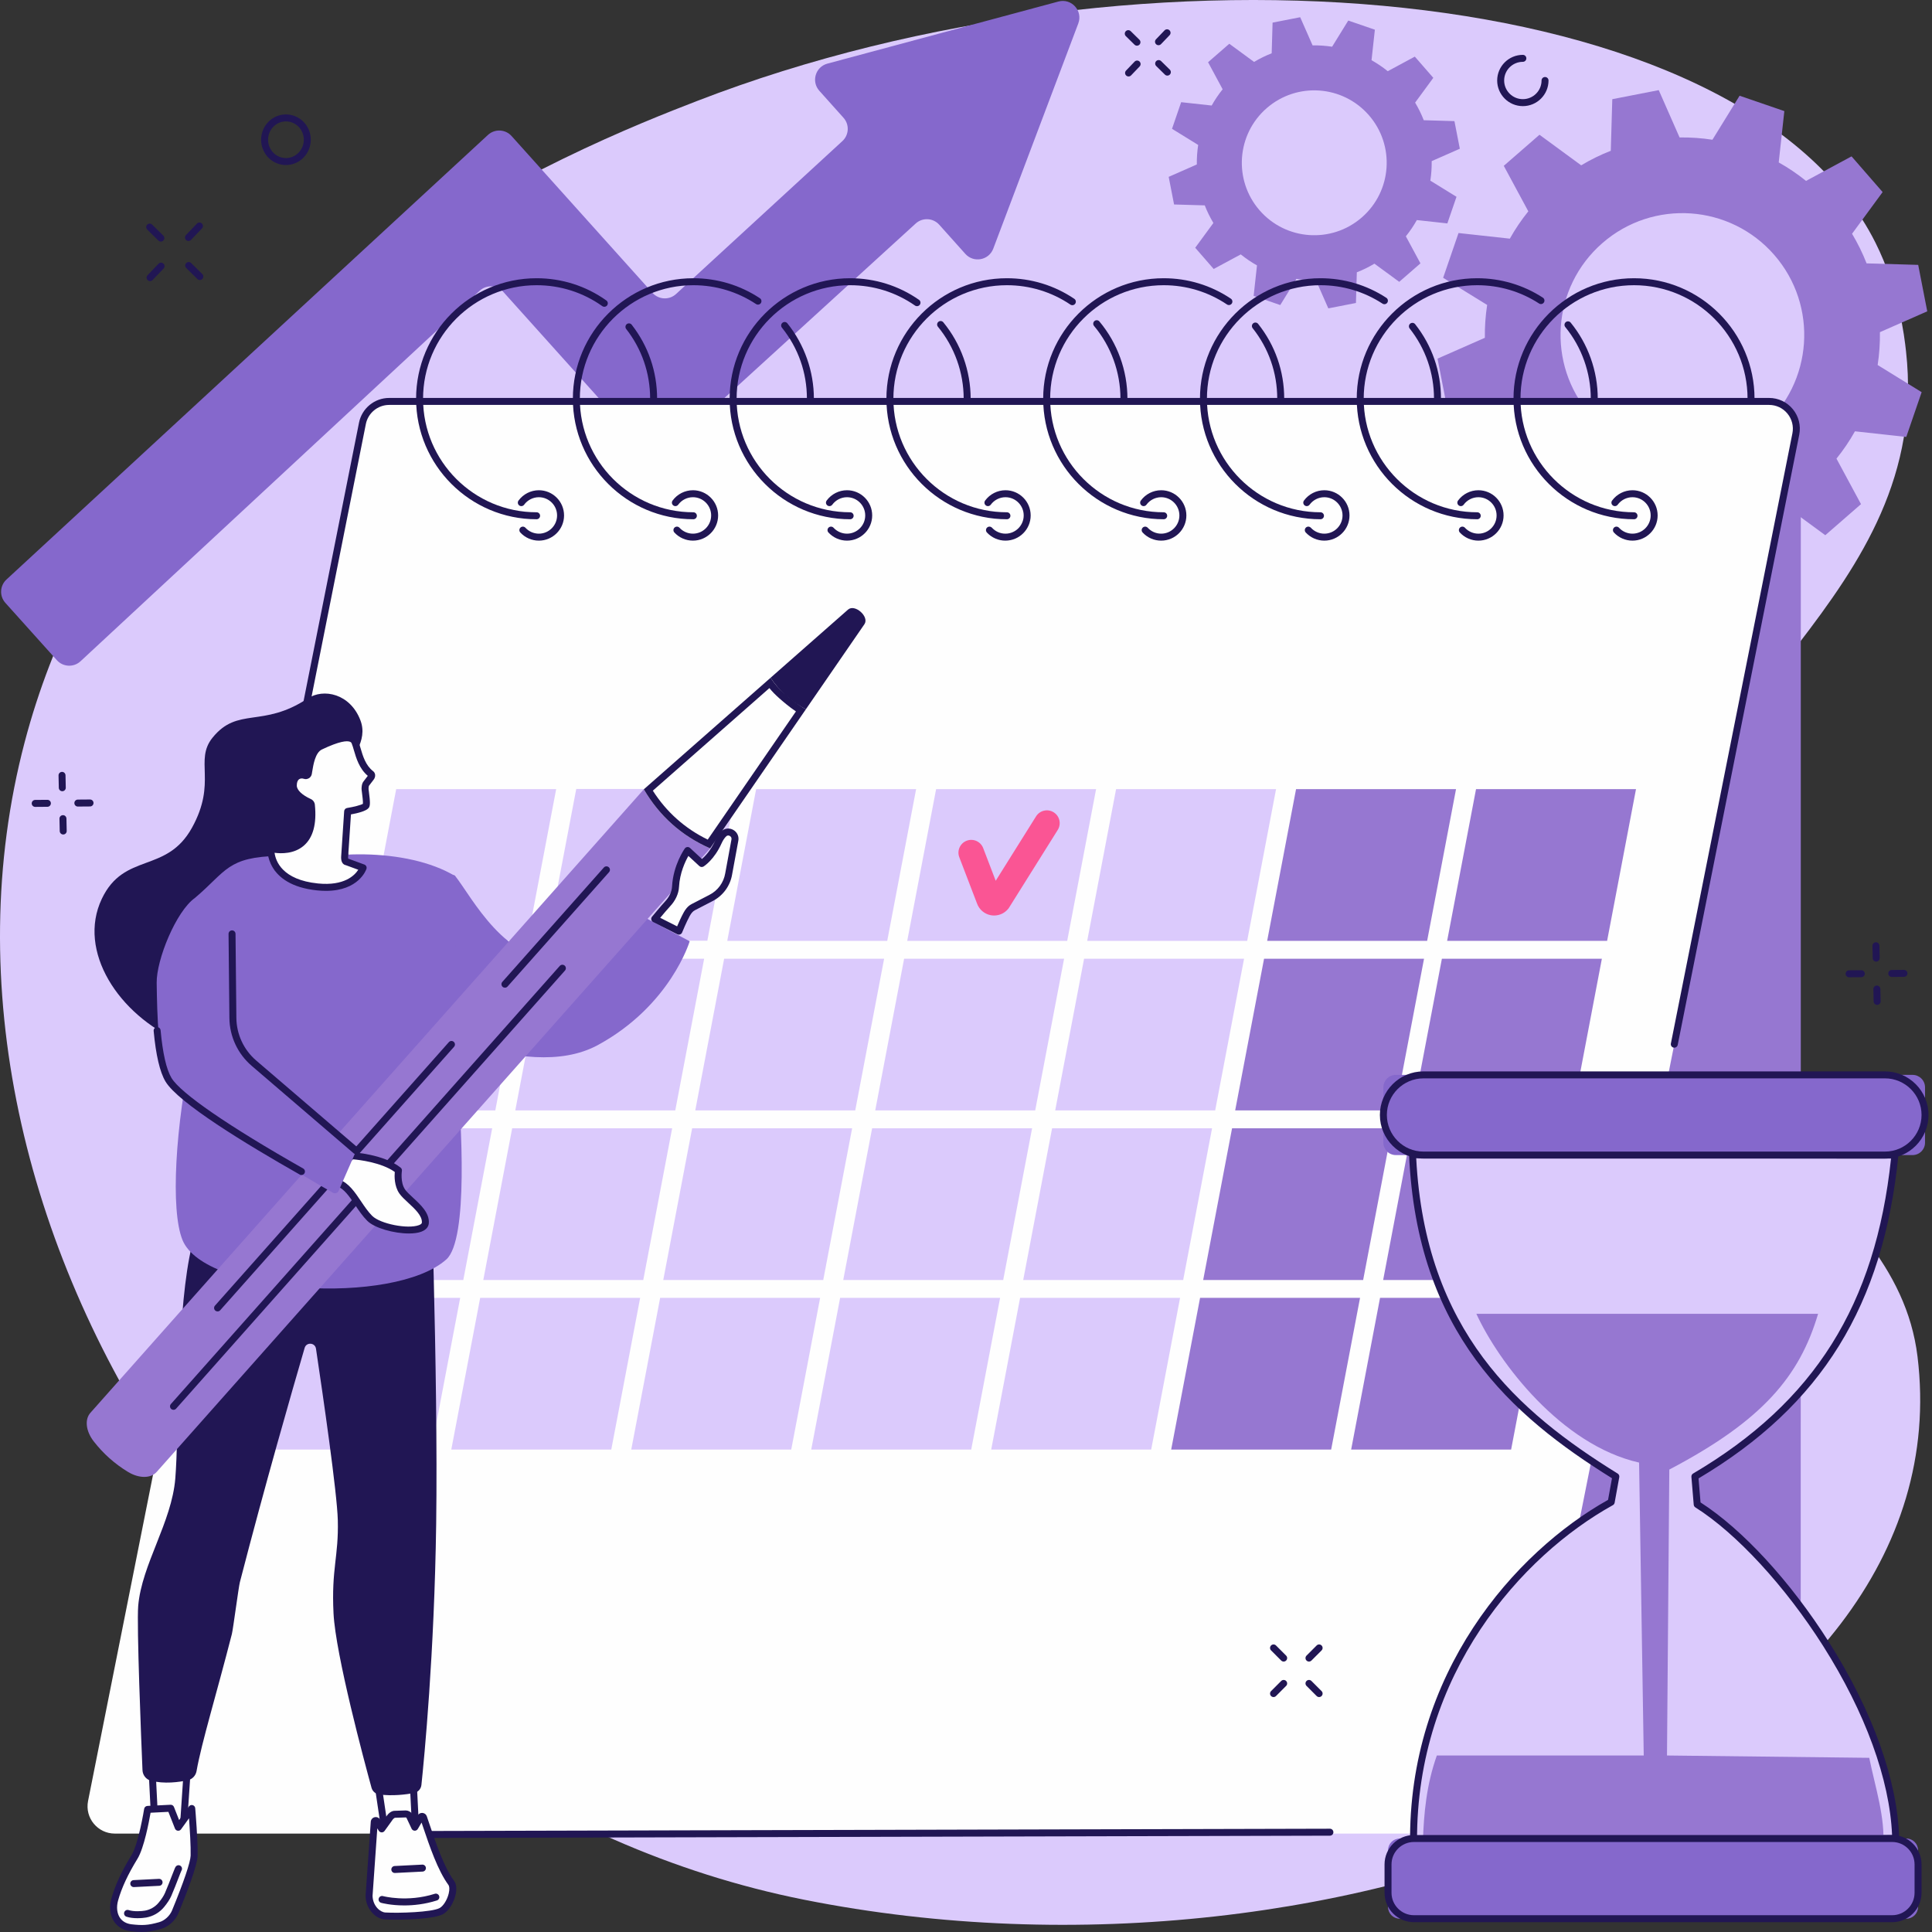 <?xml version="1.0" encoding="UTF-8" standalone="no"?> <!-- Generator: Gravit.io --> <svg xmlns="http://www.w3.org/2000/svg" xmlns:xlink="http://www.w3.org/1999/xlink" style="isolation:isolate" viewBox="0 0 1875 1875" width="1875pt" height="1875pt"><rect x="0" y="0" width="1875" height="1875" fill="#333333" stroke="none"/><path d=" M 676.253 98.097 C 572.956 138.093 132.234 308.739 23.948 720.229 C -99.53 1189.439 269.763 1741.855 780.247 1843.643 C 1309.769 1949.222 1907.913 1701.044 1860.939 1316.502 C 1839.506 1141.065 1601.14 1087.989 1612.168 881.358 C 1622.931 679.711 1876.331 580.872 1849.788 340.918 C 1848.122 325.848 1842.767 280.701 1820.148 235.549 C 1691.746 -20.821 1110.211 -69.927 676.253 98.097 Z " id="Path" fill="rgb(219,202,252)"></path><path d=" M 1222.454 204.149 C 1196.964 174.863 1200.04 130.457 1229.323 104.966 C 1258.615 79.475 1303.024 82.551 1328.514 111.838 C 1354.005 141.124 1350.928 185.53 1321.636 211.021 C 1292.353 236.513 1247.945 233.436 1222.454 204.149 Z M 1357.939 273.521 L 1378.534 255.592 L 1364.378 229.336 C 1368.405 224.33 1371.972 219.063 1375.039 213.573 L 1404.648 216.816 L 1413.53 190.99 L 1388.142 175.323 C 1389.102 169.051 1389.542 162.71 1389.45 156.365 L 1416.759 144.351 L 1411.526 117.547 L 1381.754 116.675 C 1379.474 110.816 1376.674 105.107 1373.373 99.594 L 1391.014 75.54 L 1373.076 54.942 L 1346.819 69.093 C 1341.821 65.067 1336.548 61.501 1331.059 58.437 L 1334.309 28.823 L 1308.482 19.949 L 1292.813 45.339 C 1286.538 44.378 1280.201 43.938 1273.854 44.024 L 1261.835 16.717 L 1235.036 21.945 L 1234.167 51.723 C 1228.301 54.001 1222.597 56.807 1217.078 60.104 L 1193.029 42.466 L 1172.434 60.396 L 1186.58 86.652 C 1182.553 91.657 1178.986 96.925 1175.93 102.415 L 1146.31 99.171 L 1137.439 124.997 L 1162.827 140.664 C 1161.866 146.936 1161.427 153.278 1161.509 159.623 L 1134.209 171.637 L 1139.432 198.441 L 1169.215 199.313 C 1171.494 205.171 1174.295 210.88 1177.596 216.393 L 1159.955 240.447 L 1177.882 261.045 L 1204.139 246.894 C 1209.147 250.921 1214.411 254.486 1219.899 257.551 L 1216.659 287.164 L 1242.487 296.038 L 1258.155 270.649 C 1264.42 271.61 1270.767 272.049 1277.114 271.962 L 1289.124 299.27 L 1315.933 294.042 L 1316.801 264.264 C 1322.658 261.987 1328.371 259.18 1333.88 255.883 L 1357.939 273.521 Z " id="Compound Path" fill="rgb(150,119,209)"></path><path d=" M 1543.567 402.733 C 1500.681 353.472 1505.863 278.779 1555.127 235.902 C 1604.38 193.024 1679.073 198.2 1721.958 247.461 C 1764.834 296.722 1759.652 371.415 1710.399 414.293 C 1661.135 457.17 1586.443 451.995 1543.567 402.733 Z M 1771.447 519.42 L 1806.095 489.26 L 1782.291 445.097 C 1789.067 436.678 1795.067 427.818 1800.218 418.584 L 1850.034 424.04 L 1864.956 380.597 L 1822.254 354.246 C 1823.869 343.697 1824.605 333.032 1824.461 322.358 L 1870.393 302.149 L 1861.603 257.063 L 1811.512 255.598 C 1807.679 245.742 1802.957 236.139 1797.407 226.866 L 1827.078 186.408 L 1796.927 151.759 L 1752.753 175.562 C 1744.342 168.791 1735.48 162.793 1726.241 157.638 L 1731.699 107.826 L 1688.261 92.899 L 1661.912 135.606 C 1651.354 133.989 1640.694 133.249 1630.024 133.396 L 1609.807 87.464 L 1564.724 96.258 L 1563.262 146.345 C 1553.399 150.177 1543.802 154.896 1534.532 160.442 L 1494.068 130.775 L 1459.42 160.933 L 1483.224 205.096 C 1476.448 213.516 1470.448 222.377 1465.297 231.611 L 1415.492 226.154 L 1400.56 269.596 L 1443.272 295.948 C 1441.647 306.497 1440.911 317.164 1441.054 327.835 L 1395.122 348.046 L 1403.922 393.131 L 1454.003 394.596 C 1457.836 404.452 1462.558 414.055 1468.108 423.327 L 1438.437 463.787 L 1468.599 498.436 L 1512.762 474.631 C 1521.174 481.404 1530.035 487.402 1539.274 492.557 L 1533.817 542.367 L 1577.254 557.294 L 1603.603 514.587 C 1614.161 516.205 1624.821 516.943 1635.492 516.797 L 1655.708 562.731 L 1700.792 553.937 L 1702.253 503.848 C 1712.116 500.018 1721.713 495.298 1730.994 489.751 L 1771.447 519.42 Z " id="Compound Path" fill="rgb(150,119,209)"></path><path d=" M 1027.199 1.478 L 802.978 61.753 C 791.378 64.873 787.136 79.136 795.149 88.092 L 818.616 114.307 C 824.554 120.936 824.002 131.121 817.379 137.069 L 655.985 285.448 C 649.357 291.402 639.157 290.855 633.204 284.227 L 496.492 132.03 C 490.538 125.401 480.336 124.855 473.708 130.811 L 6.425 562.292 C -0.201 568.247 -0.747 578.445 5.205 585.072 L 55.179 640.707 C 61.134 647.335 71.333 647.882 77.961 641.928 L 465.652 282.026 C 472.28 276.073 482.481 276.619 488.434 283.248 L 625.096 435.389 C 631.049 442.017 641.249 442.565 647.878 436.611 L 888.74 216.859 C 895.373 210.9 905.583 211.456 911.532 218.101 L 936.848 246.377 C 944.923 255.396 959.681 252.64 963.964 241.314 L 1046.475 22.756 C 1051.125 10.457 1039.893 -1.934 1027.199 1.478 Z " id="Path" fill="rgb(133,104,204)"></path><path d=" M 1484.011 1701.944 L 1713.21 1701.944 C 1732.2 1701.944 1747.592 1686.551 1747.592 1667.561 L 1747.592 428.257 C 1747.592 407.097 1730.431 389.941 1709.275 389.941 L 1128.506 389.941 L 1484.011 1701.944 Z " id="Path" fill="rgb(150,119,209)"></path><path d=" M 1746.774 420.368 C 1743.136 402.991 1727.733 389.941 1709.275 389.941 L 1128.506 389.941 L 1746.774 420.368 Z " id="Path" fill="rgb(150,119,209)"></path><path d=" M 1747.592 1380.392 L 1747.592 428.257 C 1747.592 425.553 1747.306 422.914 1746.774 420.368 L 1747.592 1380.392 Z " id="Path" fill="rgb(150,119,209)"></path><path d=" M 1484.011 1701.944 L 1713.21 1701.944 C 1724.34 1701.944 1734.244 1696.66 1740.519 1688.442 L 1484.011 1701.944 Z " id="Path" fill="rgb(254,254,254)"></path><path d=" M 1713.21 1705.337 L 1484.011 1705.337 C 1482.141 1705.337 1480.618 1703.814 1480.618 1701.944 C 1480.618 1700.084 1482.141 1698.561 1484.011 1698.561 L 1713.21 1698.561 C 1722.94 1698.561 1731.913 1694.125 1737.831 1686.388 C 1738.976 1684.906 1741.092 1684.62 1742.584 1685.764 C 1744.066 1686.899 1744.342 1689.025 1743.207 1690.507 C 1735.991 1699.93 1725.055 1705.337 1713.21 1705.337 Z " id="Path" fill="rgb(33,22,84)"></path><path d=" M 1476.581 1758.157 C 1474.128 1770.555 1463.253 1779.488 1450.61 1779.488 L 111.422 1779.488 C 94.742 1779.488 82.22 1764.249 85.456 1747.886 L 351.726 410.918 C 354.179 398.52 365.053 389.586 377.692 389.586 L 1716.879 389.586 C 1733.559 389.586 1746.079 404.828 1742.85 421.19 L 1476.581 1758.157 Z " id="Path" fill="rgb(254,254,254)"></path><path d=" M 210.377 1124.057 C 210.157 1124.057 209.936 1124.027 209.713 1123.986 C 207.879 1123.618 206.689 1121.84 207.054 1120.01 L 348.407 410.257 C 351.165 396.32 363.481 386.201 377.691 386.201 L 1716.879 386.201 C 1725.853 386.201 1734.254 390.175 1739.947 397.104 C 1745.64 404.031 1747.909 413.051 1746.171 421.847 L 1628.225 1014.063 C 1627.857 1015.892 1626.058 1017.078 1624.239 1016.72 C 1622.409 1016.352 1621.224 1014.574 1621.581 1012.734 L 1739.528 420.53 C 1740.877 413.732 1739.119 406.758 1734.714 401.401 C 1730.319 396.043 1723.819 392.97 1716.879 392.97 L 377.691 392.97 C 366.702 392.97 357.178 400.794 355.046 411.574 L 213.693 1121.329 C 213.372 1122.933 211.958 1124.057 210.377 1124.057 Z " id="Path" fill="rgb(33,22,84)"></path><path d=" M 390.487 1783.791 C 388.622 1783.791 387.108 1782.288 387.102 1780.418 C 387.098 1778.548 388.61 1777.025 390.477 1777.025 L 1290.667 1774.766 C 1290.667 1774.766 1290.667 1774.766 1290.667 1774.766 C 1292.537 1774.766 1294.05 1776.279 1294.05 1778.149 C 1294.06 1780.009 1292.548 1781.532 1290.677 1781.532 L 390.496 1783.791 C 390.493 1783.791 390.489 1783.791 390.487 1783.791 Z " id="Path" fill="rgb(33,22,84)"></path><path d=" M 294.372 1242.239 L 322.407 1095 L 477.662 1095 L 449.627 1242.239 L 294.372 1242.239 L 294.372 1242.239 Z " id="Path" fill="rgb(219,202,252)"></path><path d=" M 469.034 1242.239 L 497.069 1095 L 652.322 1095 L 624.289 1242.239 L 469.034 1242.239 L 469.034 1242.239 Z " id="Path" fill="rgb(219,202,252)"></path><path d=" M 643.696 1242.239 L 671.729 1095 L 826.986 1095 L 798.951 1242.239 L 643.696 1242.239 L 643.696 1242.239 Z " id="Path" fill="rgb(219,202,252)"></path><path d=" M 818.36 1242.239 L 846.395 1095 L 1001.647 1095 L 973.612 1242.239 L 818.36 1242.239 L 818.36 1242.239 Z " id="Path" fill="rgb(219,202,252)"></path><path d=" M 993.021 1242.239 L 1021.056 1095 L 1176.308 1095 L 1148.273 1242.239 L 993.021 1242.239 L 993.021 1242.239 Z " id="Path" fill="rgb(219,202,252)"></path><path d=" M 1167.682 1242.239 L 1195.717 1095 L 1350.969 1095 L 1322.934 1242.239 L 1167.682 1242.239 L 1167.682 1242.239 Z " id="Path" fill="rgb(150,119,209)"></path><path d=" M 1342.343 1242.239 L 1370.378 1095 L 1525.63 1095 L 1497.595 1242.239 L 1342.343 1242.239 L 1342.343 1242.239 Z " id="Path" fill="rgb(150,119,209)"></path><path d=" M 263.322 1406.802 L 291.356 1259.573 L 446.61 1259.573 L 418.577 1406.802 L 263.322 1406.802 L 263.322 1406.802 Z " id="Path" fill="rgb(219,202,252)"></path><path d=" M 437.983 1406.802 L 466.017 1259.573 L 621.272 1259.573 L 593.238 1406.802 L 437.983 1406.802 L 437.983 1406.802 Z " id="Path" fill="rgb(219,202,252)"></path><path d=" M 612.645 1406.802 L 640.679 1259.573 L 795.936 1259.573 L 767.901 1406.802 L 612.645 1406.802 L 612.645 1406.802 Z " id="Path" fill="rgb(219,202,252)"></path><path d=" M 787.31 1406.802 L 815.345 1259.573 L 970.597 1259.573 L 942.562 1406.802 L 787.31 1406.802 L 787.31 1406.802 Z " id="Path" fill="rgb(219,202,252)"></path><path d=" M 961.971 1406.802 L 990.006 1259.573 L 1145.258 1259.573 L 1117.222 1406.802 L 961.971 1406.802 L 961.971 1406.802 Z " id="Path" fill="rgb(219,202,252)"></path><path d=" M 1136.632 1406.802 L 1164.667 1259.573 L 1319.919 1259.573 L 1291.883 1406.802 L 1136.632 1406.802 L 1136.632 1406.802 Z " id="Path" fill="rgb(150,119,209)"></path><path d=" M 1311.292 1406.802 L 1339.328 1259.573 L 1494.579 1259.573 L 1466.544 1406.802 L 1311.292 1406.802 L 1311.292 1406.802 Z " id="Path" fill="rgb(150,119,209)"></path><path d=" M 356.474 913.093 L 384.508 765.864 L 539.763 765.864 L 511.729 913.093 L 356.474 913.093 L 356.474 913.093 Z " id="Path" fill="rgb(219,202,252)"></path><path d=" M 531.213 912.94 L 559.247 765.711 L 714.498 765.711 L 686.473 912.94 L 531.213 912.94 L 531.213 912.94 Z " id="Path" fill="rgb(219,202,252)"></path><path d=" M 705.8 913.093 L 733.835 765.864 L 889.087 765.864 L 861.052 913.093 L 705.8 913.093 L 705.8 913.093 Z " id="Path" fill="rgb(219,202,252)"></path><path d=" M 880.461 913.093 L 908.496 765.864 L 1063.748 765.864 L 1035.713 913.093 L 880.461 913.093 L 880.461 913.093 Z " id="Path" fill="rgb(219,202,252)"></path><path d=" M 1055.122 913.093 L 1083.157 765.864 L 1238.409 765.864 L 1210.374 913.093 L 1055.122 913.093 L 1055.122 913.093 Z " id="Path" fill="rgb(219,202,252)"></path><path d=" M 1229.783 913.093 L 1257.818 765.864 L 1413.07 765.864 L 1385.034 913.093 L 1229.783 913.093 L 1229.783 913.093 Z " id="Path" fill="rgb(150,119,209)"></path><path d=" M 1404.443 913.093 L 1432.479 765.864 L 1587.731 765.864 L 1559.695 913.093 L 1404.443 913.093 L 1404.443 913.093 Z " id="Path" fill="rgb(150,119,209)"></path><path d=" M 325.424 1077.666 L 353.458 930.427 L 508.713 930.427 L 480.679 1077.666 L 325.424 1077.666 L 325.424 1077.666 Z " id="Path" fill="rgb(219,202,252)"></path><path d=" M 500.086 1077.666 L 528.119 930.427 L 683.376 930.427 L 655.341 1077.666 L 500.086 1077.666 L 500.086 1077.666 Z " id="Path" fill="rgb(219,202,252)"></path><path d=" M 674.747 1077.666 L 702.785 930.427 L 858.037 930.427 L 830.002 1077.666 L 674.747 1077.666 L 674.747 1077.666 Z " id="Path" fill="rgb(219,202,252)"></path><path d=" M 849.411 1077.666 L 877.446 930.427 L 1032.698 930.427 L 1004.662 1077.666 L 849.411 1077.666 L 849.411 1077.666 Z " id="Path" fill="rgb(219,202,252)"></path><path d=" M 1024.071 1077.666 L 1052.107 930.427 L 1207.358 930.427 L 1179.323 1077.666 L 1024.071 1077.666 L 1024.071 1077.666 Z " id="Path" fill="rgb(219,202,252)"></path><path d=" M 1371.329 1077.666 L 1399.354 930.427 L 1554.616 930.427 L 1526.58 1077.666 L 1371.329 1077.666 L 1371.329 1077.666 Z " id="Path" fill="rgb(150,119,209)"></path><path d=" M 1198.732 1077.666 L 1226.768 930.427 L 1382.019 930.427 L 1353.984 1077.666 L 1198.732 1077.666 L 1198.732 1077.666 Z " id="Path" fill="rgb(150,119,209)"></path><path d=" M 634.34 390.364 C 632.471 390.364 630.955 388.85 630.955 386.98 C 630.955 362.197 622.922 338.792 607.723 319.295 C 606.574 317.821 606.836 315.693 608.31 314.544 C 609.785 313.397 611.912 313.658 613.061 315.133 C 629.195 335.831 637.724 360.675 637.724 386.98 C 637.724 388.85 636.209 390.364 634.34 390.364 Z " id="Path" fill="rgb(33,22,84)"></path><path d=" M 520.77 503.933 C 456.282 503.933 403.816 451.469 403.816 386.98 C 403.816 322.492 456.282 270.026 520.77 270.026 C 545.204 270.026 568.61 277.484 588.458 291.593 C 589.982 292.675 590.338 294.789 589.255 296.312 C 588.175 297.836 586.061 298.194 584.536 297.11 C 565.84 283.82 543.79 276.794 520.77 276.794 C 460.014 276.794 410.584 326.224 410.584 386.98 C 410.584 447.736 460.014 497.165 520.77 497.165 C 522.64 497.165 524.154 498.68 524.154 500.549 C 524.154 502.42 522.64 503.933 520.77 503.933 Z " id="Path" fill="rgb(33,22,84)"></path><path d=" M 786.492 390.364 C 784.622 390.364 783.109 388.85 783.109 386.98 C 783.109 361.594 774.718 337.741 758.845 317.998 C 757.67 316.54 757.905 314.412 759.367 313.24 C 760.828 312.069 762.954 312.301 764.119 313.757 C 780.728 334.416 789.875 360.42 789.875 386.98 C 789.875 388.85 788.363 390.364 786.492 390.364 Z " id="Path" fill="rgb(33,22,84)"></path><path d=" M 672.919 503.933 C 608.431 503.933 555.966 451.469 555.966 386.98 C 555.966 322.492 608.431 270.026 672.919 270.026 C 695.998 270.026 718.32 276.738 737.474 289.438 C 739.027 290.471 739.457 292.572 738.424 294.13 C 737.382 295.685 735.287 296.112 733.733 295.079 C 715.683 283.118 694.66 276.794 672.919 276.794 C 612.162 276.794 562.734 326.224 562.734 386.98 C 562.734 447.736 612.162 497.165 672.919 497.165 C 674.789 497.165 676.303 498.68 676.303 500.549 C 676.303 502.42 674.789 503.933 672.919 503.933 Z " id="Path" fill="rgb(33,22,84)"></path><path d=" M 938.637 390.364 C 936.767 390.364 935.254 388.85 935.254 386.98 C 935.254 361.531 926.372 336.707 910.244 317.081 C 909.058 315.637 909.273 313.505 910.714 312.317 C 912.155 311.132 914.291 311.339 915.477 312.784 C 932.596 333.618 942.02 359.968 942.02 386.98 C 942.02 388.85 940.507 390.364 938.637 390.364 Z " id="Path" fill="rgb(33,22,84)"></path><path d=" M 825.065 503.933 C 760.583 503.933 708.11 451.469 708.11 386.98 C 708.11 322.492 760.583 270.026 825.065 270.026 C 849.114 270.026 872.223 277.27 891.877 290.972 C 893.41 292.042 893.789 294.15 892.715 295.684 C 891.653 297.216 889.537 297.594 888.004 296.524 C 869.484 283.617 847.724 276.794 825.065 276.794 C 764.313 276.794 714.886 326.224 714.886 386.98 C 714.886 447.736 764.313 497.165 825.065 497.165 C 826.935 497.165 828.448 498.68 828.448 500.549 C 828.448 502.42 826.935 503.933 825.065 503.933 Z " id="Path" fill="rgb(33,22,84)"></path><path d=" M 1090.782 390.364 C 1088.921 390.364 1087.399 388.85 1087.399 386.98 C 1087.399 361.175 1078.302 336.081 1061.765 316.323 C 1060.569 314.89 1060.764 312.755 1062.194 311.556 C 1063.636 310.357 1065.761 310.548 1066.957 311.98 C 1084.506 332.954 1094.175 359.589 1094.175 386.98 C 1094.175 388.85 1092.652 390.364 1090.782 390.364 Z " id="Path" fill="rgb(33,22,84)"></path><path d=" M 977.22 503.933 C 912.728 503.933 860.265 451.469 860.265 386.98 C 860.265 322.492 912.728 270.026 977.22 270.026 C 1000.656 270.026 1023.264 276.932 1042.601 289.999 C 1044.155 291.045 1044.564 293.149 1043.511 294.698 C 1042.469 296.245 1040.363 296.653 1038.81 295.608 C 1020.596 283.3 999.297 276.794 977.22 276.794 C 916.458 276.794 867.031 326.224 867.031 386.98 C 867.031 447.736 916.458 497.165 977.22 497.165 C 979.08 497.165 980.603 498.68 980.603 500.549 C 980.603 502.42 979.08 503.933 977.22 503.933 Z " id="Path" fill="rgb(33,22,84)"></path><path d=" M 1242.937 390.364 C 1241.066 390.364 1239.554 388.85 1239.554 386.98 C 1239.554 361.834 1231.305 338.159 1215.699 318.513 C 1214.544 317.05 1214.779 314.922 1216.25 313.759 C 1217.712 312.6 1219.838 312.841 1221.003 314.305 C 1237.561 335.159 1246.32 360.29 1246.32 386.98 C 1246.32 388.85 1244.807 390.364 1242.937 390.364 Z " id="Path" fill="rgb(33,22,84)"></path><path d=" M 1129.365 503.933 C 1064.872 503.933 1012.41 451.469 1012.41 386.98 C 1012.41 322.492 1064.872 270.026 1129.365 270.026 C 1152.709 270.026 1175.245 276.883 1194.542 289.854 C 1196.085 290.896 1196.504 292.999 1195.462 294.551 C 1194.419 296.102 1192.314 296.514 1190.76 295.471 C 1172.588 283.252 1151.359 276.794 1129.365 276.794 C 1068.613 276.794 1019.176 326.224 1019.176 386.98 C 1019.176 447.736 1068.613 497.165 1129.365 497.165 C 1131.235 497.165 1132.748 498.68 1132.748 500.549 C 1132.748 502.42 1131.235 503.933 1129.365 503.933 Z " id="Path" fill="rgb(33,22,84)"></path><path d=" M 1395.081 390.364 C 1393.221 390.364 1391.698 388.85 1391.698 386.98 C 1391.698 361.972 1383.532 338.396 1368.078 318.804 C 1366.923 317.338 1367.179 315.209 1368.64 314.052 C 1370.112 312.893 1372.238 313.146 1373.393 314.614 C 1389.797 335.413 1398.464 360.436 1398.464 386.98 C 1398.464 388.85 1396.952 390.364 1395.081 390.364 Z " id="Path" fill="rgb(33,22,84)"></path><path d=" M 1281.52 503.933 C 1217.027 503.933 1164.565 451.469 1164.565 386.98 C 1164.565 322.492 1217.027 270.026 1281.52 270.026 C 1304.322 270.026 1326.419 276.593 1345.419 289.016 C 1346.983 290.038 1347.422 292.136 1346.4 293.7 C 1345.378 295.265 1343.273 295.701 1341.719 294.681 C 1323.823 282.979 1303.003 276.794 1281.52 276.794 C 1220.758 276.794 1171.331 326.224 1171.331 386.98 C 1171.331 447.736 1220.758 497.165 1281.52 497.165 C 1283.38 497.165 1284.903 498.68 1284.903 500.549 C 1284.903 502.42 1283.38 503.933 1281.52 503.933 Z " id="Path" fill="rgb(33,22,84)"></path><path d=" M 1547.236 390.364 C 1545.366 390.364 1543.853 388.85 1543.853 386.98 C 1543.853 361.673 1535.053 336.958 1519.099 317.389 C 1517.913 315.941 1518.128 313.809 1519.579 312.627 C 1521.02 311.443 1523.156 311.663 1524.342 313.11 C 1541.288 333.885 1550.619 360.118 1550.619 386.98 C 1550.619 388.85 1549.096 390.364 1547.236 390.364 Z " id="Path" fill="rgb(33,22,84)"></path><path d=" M 1433.664 503.933 C 1369.172 503.933 1316.709 451.469 1316.709 386.98 C 1316.709 322.492 1369.172 270.026 1433.664 270.026 C 1456.364 270.026 1478.39 276.541 1497.339 288.867 C 1498.913 289.886 1499.353 291.981 1498.341 293.549 C 1497.308 295.118 1495.213 295.558 1493.649 294.541 C 1475.804 282.932 1455.056 276.794 1433.664 276.794 C 1372.903 276.794 1323.475 326.224 1323.475 386.98 C 1323.475 447.736 1372.903 497.165 1433.664 497.165 C 1435.535 497.165 1437.047 498.68 1437.047 500.549 C 1437.047 502.42 1435.535 503.933 1433.664 503.933 Z " id="Path" fill="rgb(33,22,84)"></path><path d=" M 1585.809 503.933 C 1521.327 503.933 1468.854 451.469 1468.854 386.98 C 1468.854 322.492 1521.327 270.026 1585.809 270.026 C 1650.301 270.026 1702.764 322.492 1702.764 386.98 C 1702.764 388.85 1701.251 390.364 1699.381 390.364 C 1697.511 390.364 1695.998 388.85 1695.998 386.98 C 1695.998 326.224 1646.571 276.794 1585.809 276.794 C 1525.057 276.794 1475.63 326.224 1475.63 386.98 C 1475.63 447.736 1525.057 497.165 1585.809 497.165 C 1587.679 497.165 1589.192 498.68 1589.192 500.549 C 1589.192 502.42 1587.679 503.933 1585.809 503.933 Z " id="Path" fill="rgb(33,22,84)"></path><path d=" M 522.961 524.686 C 516.13 524.686 509.562 521.799 504.941 516.765 C 503.677 515.389 503.769 513.247 505.145 511.983 C 506.521 510.717 508.663 510.812 509.927 512.187 C 513.27 515.829 518.021 517.918 522.961 517.918 C 532.713 517.918 540.646 509.984 540.646 500.231 C 540.646 490.479 532.713 482.544 522.961 482.544 C 517.339 482.544 511.997 485.259 508.672 489.805 C 507.567 491.314 505.448 491.641 503.942 490.539 C 502.434 489.435 502.105 487.319 503.208 485.809 C 507.802 479.527 515.187 475.776 522.961 475.776 C 536.445 475.776 547.415 486.746 547.415 500.231 C 547.415 513.716 536.445 524.686 522.961 524.686 Z " id="Path" fill="rgb(33,22,84)"></path><path d=" M 672.482 524.686 C 665.651 524.686 659.084 521.799 654.463 516.765 C 653.199 515.389 653.29 513.247 654.667 511.983 C 656.044 510.717 658.184 510.812 659.449 512.187 C 662.793 515.829 667.542 517.918 672.482 517.918 C 682.231 517.918 690.173 509.984 690.173 500.231 C 690.173 490.479 682.231 482.544 672.482 482.544 C 666.86 482.544 661.518 485.259 658.194 489.805 C 657.087 491.314 654.971 491.641 653.464 490.539 C 651.956 489.435 651.627 487.319 652.73 485.809 C 657.324 479.527 664.709 475.776 672.482 475.776 C 685.962 475.776 696.939 486.746 696.939 500.231 C 696.939 513.716 685.962 524.686 672.482 524.686 Z " id="Path" fill="rgb(33,22,84)"></path><path d=" M 821.999 524.686 C 815.171 524.686 808.61 521.799 803.98 516.765 C 802.723 515.389 802.815 513.247 804.184 511.983 C 805.564 510.717 807.71 510.812 808.967 512.187 C 812.31 515.829 817.062 517.918 821.999 517.918 C 831.759 517.918 839.691 509.984 839.691 500.231 C 839.691 490.479 831.759 482.544 821.999 482.544 C 816.377 482.544 811.042 485.259 807.72 489.805 C 806.606 491.314 804.491 491.641 802.988 490.539 C 801.476 489.435 801.149 487.319 802.252 485.809 C 806.841 479.527 814.231 475.776 821.999 475.776 C 835.49 475.776 846.457 486.746 846.457 500.231 C 846.457 513.716 835.49 524.686 821.999 524.686 Z " id="Path" fill="rgb(33,22,84)"></path><path d=" M 975.809 524.686 C 968.982 524.686 962.42 521.799 957.79 516.765 C 956.533 515.389 956.625 513.247 957.995 511.983 C 959.375 510.719 961.521 510.81 962.778 512.187 C 966.12 515.829 970.873 517.918 975.809 517.918 C 985.56 517.918 993.501 509.984 993.501 500.231 C 993.501 490.479 985.56 482.544 975.809 482.544 C 970.188 482.544 964.853 485.259 961.521 489.805 C 960.417 491.314 958.301 491.641 956.799 490.539 C 955.286 489.435 954.959 487.319 956.063 485.809 C 960.652 479.527 968.042 475.776 975.809 475.776 C 989.301 475.776 1000.267 486.746 1000.267 500.231 C 1000.267 513.716 989.301 524.686 975.809 524.686 Z " id="Path" fill="rgb(33,22,84)"></path><path d=" M 1126.912 524.686 C 1120.084 524.686 1113.512 521.799 1108.893 516.765 C 1107.625 515.39 1107.717 513.248 1109.097 511.984 C 1110.467 510.72 1112.613 510.808 1113.88 512.187 C 1117.222 515.829 1121.975 517.918 1126.912 517.918 C 1136.662 517.918 1144.604 509.984 1144.604 500.231 C 1144.604 490.479 1136.662 482.544 1126.912 482.544 C 1121.29 482.544 1115.945 485.259 1112.623 489.804 C 1111.519 491.315 1109.404 491.641 1107.901 490.539 C 1106.389 489.436 1106.062 487.32 1107.165 485.81 C 1111.754 479.527 1119.134 475.776 1126.912 475.776 C 1140.393 475.776 1151.37 486.746 1151.37 500.231 C 1151.37 513.716 1140.393 524.686 1126.912 524.686 Z " id="Path" fill="rgb(33,22,84)"></path><path d=" M 1285.23 524.686 C 1278.402 524.686 1271.841 521.799 1267.211 516.765 C 1265.954 515.389 1266.046 513.247 1267.415 511.983 C 1268.795 510.719 1270.941 510.81 1272.198 512.187 C 1275.541 515.829 1280.293 517.918 1285.23 517.918 C 1294.99 517.918 1302.922 509.984 1302.922 500.231 C 1302.922 490.479 1294.99 482.544 1285.23 482.544 C 1279.608 482.544 1274.273 485.259 1270.941 489.805 C 1269.837 491.314 1267.722 491.641 1266.219 490.539 C 1264.707 489.435 1264.38 487.319 1265.483 485.809 C 1270.072 479.527 1277.462 475.776 1285.23 475.776 C 1298.721 475.776 1309.688 486.746 1309.688 500.231 C 1309.688 513.716 1298.721 524.686 1285.23 524.686 Z " id="Path" fill="rgb(33,22,84)"></path><path d=" M 1434.758 524.686 C 1427.931 524.686 1421.359 521.799 1416.739 516.765 C 1415.472 515.389 1415.564 513.247 1416.943 511.983 C 1418.313 510.719 1420.459 510.81 1421.716 512.187 C 1425.069 515.829 1429.811 517.918 1434.758 517.918 C 1444.508 517.918 1452.44 509.984 1452.44 500.231 C 1452.44 490.479 1444.508 482.544 1434.758 482.544 C 1429.137 482.544 1423.791 485.259 1420.469 489.805 C 1419.366 491.314 1417.25 491.641 1415.737 490.539 C 1414.235 489.435 1413.898 487.319 1415.001 485.809 C 1419.601 479.527 1426.98 475.776 1434.758 475.776 C 1448.239 475.776 1459.216 486.746 1459.216 500.231 C 1459.216 513.716 1448.239 524.686 1434.758 524.686 Z " id="Path" fill="rgb(33,22,84)"></path><path d=" M 1584.276 524.686 C 1577.449 524.686 1570.877 521.799 1566.257 516.765 C 1564.99 515.389 1565.082 513.247 1566.461 511.983 C 1567.841 510.719 1569.977 510.81 1571.245 512.187 C 1574.587 515.829 1579.339 517.918 1584.276 517.918 C 1594.026 517.918 1601.968 509.984 1601.968 500.231 C 1601.968 490.479 1594.026 482.544 1584.276 482.544 C 1578.655 482.544 1573.319 485.259 1569.987 489.805 C 1568.884 491.314 1566.768 491.641 1565.255 490.539 C 1563.753 489.435 1563.426 487.319 1564.53 485.809 C 1569.119 479.527 1576.508 475.776 1584.276 475.776 C 1597.767 475.776 1608.734 486.746 1608.734 500.231 C 1608.734 513.716 1597.767 524.686 1584.276 524.686 Z " id="Path" fill="rgb(33,22,84)"></path><path d=" M 964.792 888.502 C 963.708 888.502 962.625 888.41 961.531 888.206 C 955.348 887.04 950.258 882.666 948.163 876.748 L 931.002 831.961 C 928.549 825.563 931.748 818.378 938.146 815.925 C 944.544 813.472 951.719 816.671 954.172 823.069 L 966.335 854.794 L 1005.5 792.264 C 1009.139 786.459 1016.794 784.701 1022.6 788.339 C 1028.415 791.978 1030.173 799.633 1026.535 805.439 L 978.906 881.46 L 978.395 882.083 C 975.022 886.192 970.004 888.502 964.792 888.502 Z " id="Path" fill="rgb(250,85,148)"></path><path d=" M 1370.879 1120.572 C 1378.657 1295.345 1473.412 1374.31 1568.168 1432.967 L 1563.661 1457.782 C 1467.157 1511.247 1369.632 1631.503 1371.891 1790.189 L 1839.762 1784.261 C 1836.645 1663.095 1726.854 1510.286 1647.133 1460.041 L 1644.874 1432.967 C 1771.222 1358.519 1825.371 1256.998 1838.995 1121.001 L 1370.879 1120.572 Z " id="Path" fill="rgb(219,202,252)"></path><path d=" M 1374.425 1123.955 C 1383.113 1291.901 1473.474 1370.365 1569.957 1430.095 C 1571.132 1430.82 1571.745 1432.21 1571.5 1433.58 L 1566.993 1458.396 C 1566.809 1459.387 1566.185 1460.256 1565.296 1460.746 C 1476.796 1509.775 1374.364 1624.42 1375.243 1786.755 L 1836.256 1780.919 C 1833.977 1727.005 1810.285 1661.991 1769.321 1597.366 C 1732.639 1539.517 1685.133 1487.984 1645.334 1462.903 C 1644.435 1462.341 1643.852 1461.38 1643.76 1460.327 L 1641.501 1433.253 C 1641.399 1431.955 1642.043 1430.708 1643.157 1430.054 C 1760.817 1360.727 1820.169 1266.349 1835.244 1124.374 L 1374.425 1123.955 Z M 1371.891 1793.572 C 1370.041 1793.572 1368.528 1792.09 1368.508 1790.23 C 1366.147 1623.96 1470.183 1506.32 1560.615 1455.605 L 1564.427 1434.633 C 1466.432 1373.656 1375.172 1293.097 1367.496 1120.715 C 1367.455 1119.795 1367.792 1118.896 1368.436 1118.232 C 1369.07 1117.557 1369.959 1117.189 1370.879 1117.189 L 1370.879 1117.189 L 1838.995 1117.608 C 1839.956 1117.618 1840.866 1118.017 1841.51 1118.732 C 1842.143 1119.438 1842.46 1120.388 1842.368 1121.339 C 1827.763 1266.993 1767.931 1363.763 1648.431 1434.796 L 1650.363 1458.089 C 1691.235 1484.336 1737.729 1534.887 1775.034 1593.748 C 1817.522 1660.765 1841.704 1728.395 1843.145 1784.169 C 1843.165 1785.079 1842.828 1785.958 1842.194 1786.602 C 1841.571 1787.256 1840.702 1787.634 1839.803 1787.644 L 1371.932 1793.572 C 1371.921 1793.572 1371.901 1793.572 1371.891 1793.572 Z " id="Compound Path" fill="rgb(33,22,84)"></path><path d=" M 1856.125 1121.001 L 1354.679 1121.001 C 1347.985 1121.001 1342.557 1115.574 1342.557 1108.88 L 1342.557 1055.283 C 1342.557 1048.588 1347.985 1043.161 1354.679 1043.161 L 1856.125 1043.161 C 1862.809 1043.161 1868.237 1048.588 1868.237 1055.283 L 1868.237 1108.88 C 1868.237 1115.574 1862.809 1121.001 1856.125 1121.001 Z " id="Path" fill="rgb(133,104,204)"></path><path d=" M 1381.478 1046.544 C 1361.885 1046.544 1345.951 1062.488 1345.951 1082.081 C 1345.951 1101.674 1361.885 1117.608 1381.478 1117.608 L 1829.316 1117.608 C 1848.909 1117.608 1864.854 1101.674 1864.854 1082.081 C 1864.854 1062.488 1848.909 1046.544 1829.316 1046.544 L 1381.478 1046.544 Z M 1829.316 1124.385 L 1381.478 1124.385 C 1358.154 1124.385 1339.174 1105.405 1339.174 1082.081 C 1339.174 1058.758 1358.154 1039.778 1381.478 1039.778 L 1829.316 1039.778 C 1852.64 1039.778 1871.62 1058.758 1871.62 1082.081 C 1871.62 1105.405 1852.64 1124.385 1829.316 1124.385 Z " id="Compound Path" fill="rgb(33,22,84)"></path><path d=" M 1432.806 1275.047 L 1764.456 1275.047 C 1746.406 1335.952 1710.307 1378.828 1620.059 1426.201 L 1617.81 1703.702 L 1814.088 1705.961 C 1819.76 1734.006 1829.807 1764.157 1827.62 1791.691 L 1380.916 1787.174 C 1381.866 1759.813 1384.268 1732.463 1394.448 1703.702 L 1595.243 1703.702 L 1590.735 1419.435 C 1515.195 1402.325 1454.637 1322.563 1432.806 1275.047 Z " id="Path" fill="rgb(150,119,209)"></path><path d=" M 1850.074 1862.091 L 1358.471 1862.091 C 1352.175 1862.091 1347.075 1856.991 1347.075 1850.695 L 1347.075 1795.647 C 1347.075 1789.361 1352.175 1784.261 1358.471 1784.261 L 1850.074 1784.261 C 1856.36 1784.261 1861.46 1789.361 1861.46 1795.647 L 1861.46 1850.695 C 1861.46 1856.991 1856.36 1862.091 1850.074 1862.091 Z " id="Path" fill="rgb(133,104,204)"></path><path d=" M 1372.228 1787.644 C 1360.219 1787.644 1350.458 1797.405 1350.458 1809.404 L 1350.458 1836.938 C 1350.458 1848.937 1360.219 1858.708 1372.228 1858.708 L 1836.317 1858.708 C 1848.317 1858.708 1858.077 1848.937 1858.077 1836.938 L 1858.077 1809.404 C 1858.077 1797.405 1848.317 1787.644 1836.317 1787.644 L 1372.228 1787.644 Z M 1836.317 1865.474 L 1372.228 1865.474 C 1356.488 1865.474 1343.692 1852.678 1343.692 1836.938 L 1343.692 1809.404 C 1343.692 1793.674 1356.488 1780.878 1372.228 1780.878 L 1836.317 1780.878 C 1852.047 1780.878 1864.854 1793.674 1864.854 1809.404 L 1864.854 1836.938 C 1864.854 1852.678 1852.047 1865.474 1836.317 1865.474 Z " id="Compound Path" fill="rgb(33,22,84)"></path><path d=" M 400.579 1720.443 L 403.661 1781.553 L 374.206 1781.246 L 365.436 1722.211 L 400.579 1720.443 Z " id="Path" fill="rgb(254,254,254)"></path><path d=" M 377.128 1777.894 L 400.1 1778.129 L 397.371 1723.99 L 369.331 1725.41 L 377.128 1777.894 Z M 403.661 1784.936 C 403.649 1784.936 403.637 1784.936 403.626 1784.936 L 374.17 1784.629 C 372.507 1784.608 371.103 1783.382 370.858 1781.736 L 362.087 1722.712 C 361.947 1721.772 362.213 1720.811 362.817 1720.075 C 363.422 1719.329 364.311 1718.879 365.265 1718.839 L 400.409 1717.06 C 401.319 1717.019 402.184 1717.326 402.848 1717.929 C 403.515 1718.532 403.914 1719.38 403.959 1720.269 L 407.041 1781.379 C 407.088 1782.309 406.748 1783.229 406.101 1783.893 C 405.463 1784.557 404.581 1784.936 403.661 1784.936 Z " id="Compound Path" fill="rgb(33,22,84)"></path><path d=" M 373.732 1859.454 C 385.753 1860.129 418.784 1859.465 427.971 1854.896 C 436.06 1850.869 442.486 1833.555 437.984 1827.423 C 426.725 1812.102 418.246 1784.976 411.013 1763.809 C 410.602 1762.603 408.973 1762.44 408.326 1763.533 L 402.53 1773.315 L 397.397 1762.43 C 396.591 1761.234 395.263 1760.488 393.818 1760.426 L 383.509 1760.753 C 381.146 1760.651 378.72 1763.063 377.421 1765.281 L 370.47 1774.94 L 365.966 1767.571 C 365.21 1766.334 363.313 1766.794 363.212 1768.245 L 358.172 1839.933 C 358.5 1851.38 366.745 1859.056 373.732 1859.454 Z " id="Path" fill="rgb(254,254,254)"></path><path d=" M 373.923 1856.071 C 387.516 1856.838 418.554 1855.806 426.462 1851.86 C 430.074 1850.062 433.95 1843.96 435.478 1837.654 C 436.543 1833.249 436.025 1830.479 435.258 1829.426 C 424.832 1815.25 416.981 1792.008 410.053 1771.506 C 409.745 1770.596 409.44 1769.697 409.137 1768.797 L 405.441 1775.042 C 404.804 1776.125 403.635 1776.759 402.371 1776.698 C 401.12 1776.636 400.003 1775.9 399.468 1774.766 L 394.48 1764.188 C 394.292 1763.973 394.034 1763.84 393.757 1763.809 L 383.615 1764.137 C 383.531 1764.137 383.448 1764.137 383.363 1764.126 C 382.995 1764.137 381.431 1765.128 380.346 1766.988 C 380.291 1767.08 380.232 1767.172 380.168 1767.264 L 373.217 1776.912 C 372.554 1777.832 371.517 1778.343 370.343 1778.323 C 369.21 1778.272 368.175 1777.669 367.583 1776.698 L 366.171 1774.398 L 361.56 1839.994 C 361.92 1849.919 369.077 1855.795 373.924 1856.071 L 373.923 1856.071 Z M 383.939 1863.062 C 379.734 1863.062 376.112 1862.981 373.542 1862.827 L 373.541 1862.827 C 364.787 1862.337 355.163 1853.056 354.789 1840.025 C 354.786 1839.912 354.788 1839.8 354.797 1839.688 L 359.836 1768.01 C 359.985 1765.884 361.475 1764.116 363.542 1763.615 C 365.603 1763.104 367.741 1763.993 368.854 1765.802 L 370.7 1768.828 L 374.586 1763.431 C 376.397 1760.396 379.588 1757.186 383.507 1757.36 L 393.711 1757.043 C 393.795 1757.033 393.879 1757.043 393.963 1757.043 C 396.473 1757.146 398.807 1758.464 400.207 1760.549 C 400.301 1760.692 400.385 1760.835 400.458 1760.989 L 402.869 1766.109 L 405.414 1761.806 C 406.395 1760.15 408.198 1759.251 410.109 1759.445 C 412.02 1759.639 413.593 1760.897 414.216 1762.706 C 414.952 1764.862 415.702 1767.08 416.465 1769.339 C 423.235 1789.382 430.908 1812.082 440.711 1825.42 C 442.987 1828.516 443.465 1833.433 442.055 1839.248 C 440.352 1846.27 435.804 1854.773 429.477 1857.921 C 421.481 1861.907 398.996 1863.062 383.939 1863.062 Z " id="Compound Path" fill="rgb(33,22,84)"></path><path d=" M 392.335 1849.213 C 379.283 1849.213 370.487 1846.852 369.882 1846.679 C 368.081 1846.178 367.028 1844.318 367.526 1842.519 C 368.022 1840.72 369.882 1839.667 371.687 1840.158 C 371.917 1840.219 395.19 1846.433 421.961 1837.919 C 423.744 1837.357 425.645 1838.338 426.212 1840.127 C 426.778 1841.906 425.793 1843.807 424.012 1844.379 C 412.292 1848.099 401.308 1849.213 392.335 1849.213 Z " id="Path" fill="rgb(33,22,84)"></path><path d=" M 383.162 1817.723 C 381.372 1817.723 379.878 1816.323 379.787 1814.514 C 379.691 1812.644 381.129 1811.06 382.995 1810.957 L 409.792 1809.608 C 411.626 1809.506 413.248 1810.947 413.343 1812.818 C 413.438 1814.688 412 1816.272 410.134 1816.364 L 383.336 1817.723 C 383.278 1817.723 383.221 1817.723 383.162 1817.723 Z " id="Path" fill="rgb(33,22,84)"></path><path d=" M 182.943 1699 L 177.978 1773.12 L 150.405 1773.55 L 146.738 1700.83 L 182.943 1699 Z " id="Path" fill="rgb(254,254,254)"></path><path d=" M 150.29 1704.039 L 153.621 1770.116 L 174.809 1769.778 L 179.312 1702.577 L 150.29 1704.039 Z M 150.403 1776.933 C 148.604 1776.933 147.115 1775.522 147.025 1773.713 L 143.359 1701.003 C 143.264 1699.133 144.702 1697.539 146.567 1697.447 L 182.772 1695.627 C 183.74 1695.556 184.678 1695.944 185.356 1696.629 C 186.033 1697.324 186.384 1698.264 186.32 1699.225 L 181.353 1773.345 C 181.235 1775.103 179.791 1776.473 178.03 1776.504 L 150.457 1776.933 C 150.44 1776.933 150.422 1776.933 150.403 1776.933 Z " id="Compound Path" fill="rgb(33,22,84)"></path><path d=" M 186.094 1755.132 C 186.094 1755.132 188.828 1787.746 188.399 1800.962 C 188.091 1810.426 176.618 1839.524 170.117 1855.305 C 167.442 1861.795 161.472 1867.007 155.365 1868.735 C 143.869 1871.985 138.232 1872.118 127.433 1870.912 C 112.892 1869.297 107.743 1856.317 111.361 1843.449 C 114.698 1831.593 120.578 1818.429 130.57 1802.096 C 137.811 1790.261 143.244 1756.021 143.244 1756.021 L 165.673 1754.887 L 172.957 1773.366 L 186.094 1755.132 Z " id="Path" fill="rgb(254,254,254)"></path><path d=" M 146.133 1759.261 C 144.663 1767.744 139.816 1793.47 133.456 1803.864 C 124.056 1819.226 118.07 1832.104 114.618 1844.369 C 112.831 1850.726 113.478 1856.858 116.398 1861.192 C 118.821 1864.79 122.768 1866.987 127.808 1867.549 C 138.182 1868.704 143.487 1868.571 154.446 1865.474 C 159.741 1863.982 164.781 1859.373 166.987 1854.017 C 178.235 1826.707 184.806 1807.329 185.017 1800.859 C 185.294 1792.315 184.204 1775.236 183.432 1764.617 L 175.702 1775.338 C 174.981 1776.35 173.758 1776.871 172.537 1776.718 C 171.309 1776.565 170.263 1775.757 169.808 1774.602 L 163.415 1758.392 L 146.133 1759.261 Z M 137.666 1875 C 134.448 1875 131.082 1874.724 127.057 1874.274 C 119.979 1873.487 114.352 1870.268 110.784 1864.974 C 106.754 1858.984 105.777 1850.808 108.103 1842.539 C 111.727 1829.651 117.949 1816.241 127.684 1800.328 C 134.495 1789.198 139.849 1755.827 139.902 1755.49 C 140.153 1753.906 141.476 1752.72 143.073 1752.638 L 165.501 1751.514 C 166.931 1751.422 168.287 1752.301 168.82 1753.65 L 173.833 1766.365 L 183.35 1753.16 C 184.178 1752.005 185.635 1751.494 186.999 1751.872 C 188.364 1752.25 189.349 1753.435 189.467 1754.856 C 189.579 1756.195 192.212 1787.818 191.781 1801.074 C 191.474 1810.508 181.531 1836.468 173.246 1856.593 C 170.244 1863.89 163.587 1869.931 156.285 1871.995 C 148.634 1874.152 143.385 1875 137.666 1875 Z " id="Compound Path" fill="rgb(33,22,84)"></path><path d=" M 175.551 1816.078 C 175.55 1816.078 175.55 1816.078 175.549 1816.078 C 175.55 1816.078 175.55 1816.078 175.551 1816.078 Z M 175.548 1816.078 C 175.547 1816.088 175.545 1816.088 175.545 1816.088 C 175.545 1816.088 175.547 1816.088 175.548 1816.078 Z M 133.426 1861.601 C 129.921 1861.601 126.007 1861.253 122.712 1860.149 C 120.94 1859.557 119.983 1857.645 120.577 1855.867 C 121.171 1854.099 123.086 1853.148 124.861 1853.731 C 129.853 1855.407 137.705 1854.814 140.726 1854.273 C 145.899 1853.332 150.59 1850.603 153.936 1846.566 C 156.815 1843.101 158.876 1839.953 160.063 1837.214 C 162.529 1831.532 165.021 1825.052 166.841 1820.319 C 169.863 1812.46 170.136 1811.857 171.004 1811.07 C 172.391 1809.813 174.53 1809.925 175.783 1811.305 C 176.874 1812.511 176.935 1814.289 176.02 1815.557 C 175.594 1816.405 174.357 1819.624 173.159 1822.742 C 171.317 1827.535 168.795 1834.097 166.271 1839.912 C 164.832 1843.234 162.433 1846.924 159.144 1850.889 C 154.783 1856.143 148.67 1859.71 141.931 1860.936 C 140.366 1861.212 137.124 1861.601 133.426 1861.601 Z " id="Compound Path" fill="rgb(33,22,84)"></path><path d=" M 129.827 1831.409 C 128.036 1831.409 126.542 1830.009 126.45 1828.2 C 126.355 1826.329 127.793 1824.745 129.659 1824.653 L 154.215 1823.416 C 156.043 1823.314 157.671 1824.755 157.765 1826.626 C 157.859 1828.486 156.422 1830.08 154.556 1830.172 L 130.001 1831.409 C 129.943 1831.409 129.885 1831.409 129.827 1831.409 Z " id="Path" fill="rgb(33,22,84)"></path><path d=" M 416.947 1107.132 C 416.947 1107.132 425.361 1332.13 423.307 1478.99 C 421.54 1605.287 411.701 1706.431 408.98 1732.289 C 408.566 1736.214 405.642 1739.413 401.768 1740.128 C 394.151 1741.539 380.936 1743.276 368.048 1741.508 C 364.475 1741.017 361.517 1738.493 360.561 1735.008 C 353.733 1710.12 325.715 1605.992 323.687 1565.784 C 321.49 1522.193 328.748 1510.869 327.841 1475.311 C 327.162 1448.676 313.493 1354.533 306.666 1308.898 C 305.767 1302.899 297.356 1302.316 295.654 1308.132 C 283.283 1350.455 256.977 1441.9 232.77 1535.613 C 231.528 1540.416 226.233 1581.105 225.023 1585.837 C 210.05 1644.371 195.55 1691.437 190.745 1718.839 C 189.968 1723.274 186.564 1726.811 182.165 1727.751 C 173.681 1729.57 159.37 1731.543 146.415 1728.16 C 141.756 1726.944 138.487 1722.743 138.285 1717.929 C 137.034 1688.105 132.543 1577.221 134.13 1558.487 C 137.534 1518.299 166.687 1477.427 170.141 1434.755 C 173.597 1392.074 171.475 1285.503 183.659 1220.908 C 195.843 1156.314 222.442 1083.083 222.442 1083.083 L 416.947 1107.132 Z " id="Path" fill="rgb(33,22,84)"></path><path d=" M 298.534 677.914 C 313.988 667.709 339.777 673.208 349.702 698.837 C 357.811 719.779 339.67 735.948 335.075 751.392 C 320.213 801.34 368.299 907.962 335.631 962.407 C 309.568 1005.845 237.081 1037.867 174.56 1010.782 C 115.112 985.036 74.698 923.048 98.813 872.302 C 120.492 826.687 161.45 848.263 186.322 803.302 C 210.842 758.975 188.332 738.105 206.267 715.916 C 230.794 685.571 254.734 706.84 298.534 677.914 Z " id="Path" fill="rgb(33,22,84)"></path><path d=" M 215.356 1202.154 C 214.085 1202.154 212.869 1201.438 212.291 1200.212 C 211.495 1198.515 212.222 1196.501 213.913 1195.704 C 251.643 1177.961 261.254 1139.521 261.347 1139.143 C 261.782 1137.324 263.601 1136.21 265.423 1136.639 C 267.241 1137.068 268.363 1138.888 267.932 1140.707 C 267.527 1142.414 257.552 1182.652 216.795 1201.826 C 216.329 1202.051 215.838 1202.154 215.356 1202.154 Z " id="Path" fill="rgb(254,254,254)"></path><path d=" M 437.87 850.726 C 438.514 849.081 440.69 848.754 441.781 850.134 C 458.33 871.188 490.714 935.813 545.382 931.183 C 602.961 926.308 626.766 890.965 626.766 890.965 L 669.342 913.481 C 669.342 913.481 650.782 975.837 580.23 1014.226 C 508.217 1053.402 385.851 983.074 385.851 983.074 L 437.87 850.726 Z " id="Path" fill="rgb(133,104,204)"></path><path d=" M 441.726 850.236 C 394.975 822.088 311.271 824.459 269.656 843.49 C 195.841 877.249 153.51 1145.592 177.118 1203.441 C 198.675 1256.272 382.191 1267.494 433.133 1222.298 C 454.835 1203.043 447.63 1088.173 443.805 1042.272 C 442.642 1028.31 442.054 1014.328 442.026 1000.326 L 441.726 850.236 Z " id="Path" fill="rgb(133,104,204)"></path><path d=" M 689.11 823.447 L 624.756 766.11 L 87.737 1371.132 C 82.027 1377.56 83.246 1388.926 90.98 1398.871 C 100.247 1410.778 111.325 1420.651 124.211 1428.48 C 134.968 1435.011 146.376 1434.898 152.086 1428.47 L 689.11 823.447 Z " id="Path" fill="rgb(150,119,209)"></path><path d=" M 211.163 1272.737 C 210.364 1272.737 209.562 1272.461 208.918 1271.889 C 207.52 1270.642 207.393 1268.506 208.633 1267.106 L 435.612 1011.395 C 436.853 1009.995 438.993 1009.862 440.389 1011.109 C 441.787 1012.346 441.915 1014.482 440.674 1015.882 L 213.695 1271.603 C 213.027 1272.359 212.097 1272.737 211.163 1272.737 Z " id="Path" fill="rgb(33,22,84)"></path><path d=" M 490.044 958.544 C 489.245 958.544 488.443 958.268 487.798 957.696 C 486.401 956.449 486.274 954.313 487.513 952.913 L 586.032 841.926 C 587.274 840.526 589.415 840.393 590.81 841.64 C 592.209 842.877 592.336 845.013 591.096 846.413 L 492.577 957.41 C 491.908 958.166 490.978 958.544 490.044 958.544 Z " id="Path" fill="rgb(33,22,84)"></path><path d=" M 168.384 1368.239 C 167.585 1368.239 166.784 1367.953 166.139 1367.381 C 164.741 1366.144 164.613 1364.008 165.854 1362.608 L 543.255 937.418 C 544.493 936.018 546.634 935.895 548.032 937.132 C 549.429 938.379 549.557 940.515 548.316 941.905 L 170.917 1367.095 C 170.248 1367.851 169.319 1368.239 168.384 1368.239 Z " id="Path" fill="rgb(33,22,84)"></path><path d=" M 782.148 688.279 L 782.097 688.361 C 775.331 684.845 766.858 678.03 760.961 672.775 C 755.064 667.521 752.079 664.121 747.797 657.804 L 624.827 766.028 C 640.096 792.101 661.545 811.213 689.171 823.366 L 782.148 688.279 Z " id="Path" fill="rgb(254,254,254)"></path><path d=" M 782.148 688.279 L 782.159 688.279 L 782.148 688.279 Z M 747.797 657.804 L 624.827 766.028 C 640.096 792.101 661.545 811.213 689.171 823.366 L 782.148 688.279 L 782.097 688.361 C 775.331 684.845 766.858 678.03 760.961 672.775 C 755.064 667.521 752.079 664.121 747.797 657.804 L 747.797 657.804 Z M 746.703 667.788 C 749.463 671.246 752.324 674.142 756.464 677.829 C 759.407 680.452 765.816 685.969 772.449 690.436 L 686.841 814.831 C 664.719 804.038 646.836 788.104 633.569 767.346 L 746.703 667.788 L 746.703 667.788 Z " id="Compound Path" fill="rgb(33,22,84)"></path><path d=" M 763.026 675.248 C 768.923 680.502 775.331 684.845 782.087 688.361 L 838.924 605.794 C 843.922 598.522 829.634 585.788 823.011 591.617 L 747.797 657.804 C 752.079 664.12 757.128 669.992 763.026 675.248 Z " id="Path" fill="rgb(33,22,84)"></path><path d=" M 341.54 1121.635 C 341.54 1121.635 371.027 1123.332 386.706 1135.832 C 386.706 1135.832 384.684 1148.056 390.283 1156.242 C 395.882 1164.429 413.711 1174.639 412.8 1186.833 C 411.891 1199.026 369.958 1193.476 358.817 1182.397 C 347.675 1171.318 341.24 1152.726 328.233 1148.004 C 315.224 1143.283 341.54 1121.635 341.54 1121.635 Z " id="Path" fill="rgb(254,254,254)"></path><path d=" M 342.654 1125.11 C 334.954 1131.672 327.453 1140.451 328.025 1143.783 C 328.051 1143.926 328.126 1144.366 329.386 1144.826 C 338.485 1148.127 344.508 1157.101 350.334 1165.788 C 353.71 1170.817 357.201 1176.019 361.202 1179.995 C 369.001 1187.753 395.704 1193.057 406.552 1189.01 C 407.816 1188.54 409.34 1187.732 409.427 1186.577 C 409.919 1179.975 402.655 1173.26 396.247 1167.342 C 392.789 1164.143 389.523 1161.128 387.49 1158.154 C 382.609 1151.02 382.764 1141.525 383.123 1137.365 C 370.053 1128.054 348.204 1125.601 342.654 1125.11 Z M 396.841 1197.084 C 382.417 1197.084 363.589 1191.912 356.43 1184.799 C 351.955 1180.353 348.273 1174.864 344.712 1169.56 C 339.253 1161.424 334.097 1153.738 327.077 1151.183 C 322.981 1149.701 321.705 1146.962 321.355 1144.928 C 319.809 1135.924 334.768 1122.821 339.388 1119.019 C 340.047 1118.477 340.875 1118.211 341.733 1118.252 C 342.981 1118.324 372.484 1120.163 388.815 1133.185 C 389.775 1133.951 390.244 1135.167 390.045 1136.384 C 390.029 1136.486 388.332 1147.401 393.075 1154.331 C 394.678 1156.672 397.672 1159.441 400.84 1162.364 C 408.374 1169.325 416.912 1177.215 416.175 1187.078 C 416.017 1189.224 414.861 1193.139 408.916 1195.347 C 405.716 1196.542 401.51 1197.084 396.841 1197.084 Z " id="Compound Path" fill="rgb(33,22,84)"></path><path d=" M 270.914 830.592 L 226.014 987.949 C 226.184 1004.823 233.63 1020.808 246.442 1031.796 L 345.643 1116.893 L 328.629 1155.762 C 327.701 1157.878 325.147 1158.736 323.134 1157.591 C 300.212 1144.55 179.738 1075.121 163.49 1047.832 C 153.496 1031.039 152.475 984.086 152.059 953.843 C 151.751 931.449 170.855 884.444 189.117 871.485 C 220.151 845.258 220.151 831.716 270.914 830.592 Z " id="Path" fill="rgb(133,104,204)"></path><path d=" M 345.642 1120.276 C 344.863 1120.276 344.079 1120.01 343.44 1119.468 L 244.237 1034.371 C 230.684 1022.74 222.809 1005.835 222.63 987.98 L 221.805 906.347 C 221.786 904.477 223.285 902.954 225.155 902.933 C 227.022 902.893 228.555 904.415 228.573 906.286 L 229.398 987.908 C 229.558 1003.811 236.573 1018.877 248.644 1029.23 L 347.847 1114.327 C 349.266 1115.544 349.428 1117.68 348.212 1119.1 C 347.542 1119.877 346.595 1120.276 345.642 1120.276 Z " id="Path" fill="rgb(33,22,84)"></path><path d=" M 292.558 1140.359 C 291.993 1140.359 291.419 1140.216 290.891 1139.91 C 238.187 1110.024 172.798 1070.082 160.581 1049.559 C 155.138 1040.412 151.282 1023.915 149.121 1000.52 C 148.949 998.66 150.317 997.015 152.179 996.841 C 154.03 996.657 155.688 998.037 155.86 999.897 C 157.929 1022.28 161.473 1037.826 166.398 1046.094 C 175.208 1060.894 221.8 1092.946 294.231 1134.023 C 295.857 1134.953 296.427 1137.017 295.505 1138.642 C 294.882 1139.736 293.737 1140.359 292.558 1140.359 Z " id="Path" fill="rgb(33,22,84)"></path><path d=" M 295.872 752.598 C 297.401 753.109 299.001 752.158 299.276 750.554 C 300.577 742.97 302.151 728.497 310.956 724.307 C 322.241 718.931 340.709 711.133 344.432 720.178 C 347.697 728.109 349.118 742.714 360.06 751.116 C 361.108 751.923 360.739 753.661 359.884 754.662 L 355.437 760.478 C 354.477 761.612 354.14 764.771 354.317 766.242 C 354.866 770.821 356.398 780.47 355.122 782.033 C 352.635 785.099 337.394 787.491 337.394 787.491 L 334.46 831.665 C 334.349 833.341 334.659 836.254 336.323 836.315 L 352.426 842.213 C 352.426 842.213 344.982 864.494 308.228 860.763 C 260.195 855.908 262.91 823.529 262.91 823.529 C 262.91 823.529 307.803 835.538 302.204 781.267 C 302.081 780.071 301.326 779.039 300.241 778.538 C 296.081 776.647 284.734 770.862 284.653 762.471 C 284.566 753.569 290.635 750.87 295.872 752.598 Z " id="Path" fill="rgb(254,254,254)"></path><path d=" M 296.936 749.389 C 296.937 749.389 296.938 749.389 296.938 749.389 C 296.938 749.389 296.937 749.389 296.936 749.389 Z M 336.428 832.922 C 336.429 832.932 336.432 832.932 336.434 832.932 C 336.432 832.932 336.429 832.932 336.428 832.922 Z M 266.468 827.628 C 267.549 835.692 273.866 853.885 308.569 857.4 C 334.188 859.986 344.273 849.469 347.699 844.083 L 335.514 839.616 C 334.497 839.433 333.569 838.911 332.847 838.114 C 330.991 836.07 330.995 832.758 331.083 831.44 L 334.018 787.266 C 334.123 785.682 335.307 784.394 336.869 784.149 C 343.477 783.106 350.289 781.287 352.21 780.091 C 352.426 777.945 351.628 771.843 351.272 769.114 C 351.152 768.205 351.042 767.367 350.957 766.651 C 350.746 764.903 350.936 760.549 352.859 758.291 L 356.939 752.945 C 348.673 745.975 345.68 735.713 343.472 728.15 C 342.742 725.646 342.054 723.285 341.303 721.466 C 340.976 720.668 340.47 720.188 339.61 719.861 C 336.73 718.747 329.669 719.146 312.411 727.363 C 305.97 730.429 304.089 742.04 302.966 748.98 L 302.612 751.126 C 302.315 752.864 301.285 754.376 299.788 755.265 C 298.291 756.165 296.475 756.369 294.806 755.807 C 293.097 755.245 291.44 755.419 290.25 756.287 C 288.774 757.361 288.008 759.487 288.037 762.44 C 288.078 766.733 293.165 771.598 301.644 775.461 C 303.82 776.453 305.325 778.548 305.57 780.919 C 307.499 799.613 303.847 813.033 294.717 820.821 C 285.38 828.783 272.993 828.496 266.468 827.628 Z M 316.312 864.575 C 313.675 864.575 310.873 864.442 307.888 864.136 C 257.131 858.995 259.508 823.601 259.538 823.243 C 259.622 822.252 260.143 821.342 260.964 820.759 C 261.784 820.187 262.816 820.003 263.784 820.259 C 263.939 820.299 280.1 824.429 290.354 815.649 C 297.668 809.384 300.521 797.937 298.837 781.614 C 292.316 778.65 281.363 772.211 281.269 762.502 C 281.218 757.35 282.992 753.201 286.261 750.819 C 289.014 748.806 292.548 748.213 296.082 749.133 L 296.285 747.907 C 297.621 739.648 299.856 725.84 309.501 721.251 C 325.758 713.514 335.797 711.133 342.046 713.545 C 344.623 714.536 346.532 716.386 347.563 718.89 C 348.449 721.047 349.188 723.571 349.969 726.249 C 352.121 733.628 354.8 742.817 362.119 748.428 C 363.216 749.276 363.902 750.513 364.052 751.933 C 364.232 753.64 363.638 755.47 362.463 756.86 L 358.125 762.532 C 357.825 763.074 357.571 764.965 357.676 765.844 C 357.76 766.539 357.867 767.356 357.983 768.246 C 359.304 778.344 359.457 782.064 357.748 784.169 C 355.255 787.236 346.816 789.27 340.593 790.384 L 337.837 831.89 C 337.802 832.401 337.838 832.912 337.896 833.28 L 353.591 839.034 C 355.31 839.668 356.216 841.548 355.636 843.286 C 355.323 844.216 348.125 864.575 316.312 864.575 Z " id="Compound Path" fill="rgb(33,22,84)"></path><path d=" M 713.159 815.608 L 707.18 848.069 C 705.493 858.218 699.065 866.957 689.866 871.566 L 672.737 880.428 C 669.902 881.899 667.978 884.475 666.436 887.265 C 662.984 893.53 658.852 903.69 658.852 903.69 L 635.405 891.824 C 635.405 891.824 644.411 880.918 647.802 877.321 C 652.142 872.731 655.28 866.865 655.605 860.548 C 656.639 840.475 667.359 825.42 667.359 825.42 L 681.046 838.053 C 681.046 838.053 690.387 832.268 697.164 817.141 C 698.819 813.441 700.639 810.907 702.448 809.21 C 707.129 804.836 714.641 809.384 713.159 815.608 Z " id="Path" fill="rgb(254,254,254)"></path><path d=" M 640.721 890.73 L 657.136 899.029 C 658.667 895.452 661.19 889.779 663.473 885.64 C 664.869 883.105 667.188 879.498 671.184 877.423 L 688.312 868.561 C 696.55 864.432 702.335 856.562 703.838 847.517 L 709.827 814.995 C 709.837 814.934 709.858 814.882 709.868 814.821 C 710.277 813.125 709.336 811.898 708.335 811.305 C 707.875 811.04 706.26 810.283 704.768 811.683 C 703.112 813.227 701.599 815.526 700.25 818.521 C 693.137 834.414 683.243 840.669 682.824 840.925 C 681.536 841.732 679.87 841.569 678.75 840.536 L 668.079 830.684 C 665.06 836.009 659.679 847.241 658.985 860.722 C 658.644 867.325 655.547 874.05 650.262 879.651 C 648.133 881.899 643.634 887.235 640.721 890.73 Z M 658.851 907.073 C 658.326 907.073 657.803 906.95 657.323 906.705 L 633.877 894.849 C 632.959 894.389 632.302 893.53 632.092 892.519 C 631.882 891.517 632.141 890.464 632.795 889.677 C 633.165 889.228 641.912 878.639 645.341 875 C 649.523 870.575 651.968 865.373 652.225 860.375 C 653.298 839.555 664.142 824.102 664.604 823.458 C 665.166 822.66 666.044 822.149 667.01 822.047 C 667.983 821.945 668.941 822.272 669.655 822.926 L 681.25 833.637 C 684.163 831.154 689.692 825.532 694.077 815.751 C 695.784 811.929 697.828 808.893 700.138 806.737 C 703.347 803.732 707.905 803.231 711.728 805.459 C 715.551 807.677 717.452 812.031 716.47 816.303 L 710.512 848.682 C 708.662 859.802 701.507 869.512 691.389 874.592 L 674.294 883.443 C 672.497 884.373 670.942 886.1 669.399 888.901 C 666.085 894.92 662.027 904.865 661.985 904.967 C 661.629 905.846 660.922 906.531 660.037 906.858 C 659.654 907.001 659.253 907.073 658.851 907.073 Z " id="Compound Path" fill="rgb(33,22,84)"></path><path d=" M 60.45 767.878 C 58.616 767.878 57.108 766.416 57.069 764.566 L 56.811 752.567 C 56.77 750.707 58.253 749.153 60.121 749.113 C 61.947 749 63.536 750.554 63.577 752.424 L 63.834 764.423 C 63.875 766.293 62.393 767.837 60.524 767.878 C 60.5 767.878 60.475 767.878 60.45 767.878 Z " id="Path" fill="rgb(33,22,84)"></path><path d=" M 61.353 809.874 C 59.517 809.874 58.011 808.403 57.971 806.563 L 57.713 794.564 C 57.672 792.693 59.155 791.15 61.024 791.109 C 62.877 791.017 64.438 792.55 64.479 794.421 L 64.737 806.42 C 64.778 808.29 63.295 809.833 61.426 809.874 C 61.403 809.874 61.377 809.874 61.353 809.874 Z " id="Path" fill="rgb(33,22,84)"></path><path d=" M 34.169 783.086 C 32.313 783.086 30.8 781.594 30.787 779.734 C 30.772 777.863 32.275 776.34 34.144 776.32 L 45.968 776.228 C 45.977 776.228 45.985 776.228 45.995 776.228 C 47.851 776.228 49.364 777.72 49.378 779.591 C 49.392 781.451 47.89 782.984 46.021 782.994 L 34.196 783.086 C 34.188 783.086 34.179 783.086 34.169 783.086 Z " id="Path" fill="rgb(33,22,84)"></path><path d=" M 75.552 782.759 C 73.696 782.759 72.184 781.267 72.169 779.407 C 72.155 777.536 73.657 776.013 75.528 775.993 L 87.35 775.901 C 87.359 775.901 87.368 775.901 87.379 775.901 C 89.235 775.901 90.747 777.403 90.762 779.263 C 90.776 781.124 89.272 782.657 87.403 782.667 L 75.58 782.759 C 75.572 782.759 75.562 782.759 75.552 782.759 Z " id="Path" fill="rgb(33,22,84)"></path><path d=" M 1820.854 933.238 C 1819.014 933.238 1817.511 931.776 1817.471 929.936 L 1817.215 917.937 C 1817.174 916.067 1818.656 914.513 1820.527 914.483 C 1820.547 914.473 1820.567 914.473 1820.598 914.473 C 1822.438 914.473 1823.94 915.944 1823.981 917.784 L 1824.237 929.783 C 1824.278 931.654 1822.796 933.207 1820.925 933.238 C 1820.905 933.238 1820.874 933.238 1820.854 933.238 Z " id="Path" fill="rgb(33,22,84)"></path><path d=" M 1821.753 975.234 C 1819.924 975.234 1818.411 973.773 1818.37 971.923 L 1818.114 959.924 C 1818.074 958.053 1819.556 956.51 1821.426 956.469 C 1821.457 956.469 1821.477 956.469 1821.508 956.469 C 1823.337 956.469 1824.85 957.941 1824.881 959.781 L 1825.146 971.78 C 1825.177 973.65 1823.695 975.194 1821.835 975.234 C 1821.804 975.234 1821.784 975.234 1821.753 975.234 Z " id="Path" fill="rgb(33,22,84)"></path><path d=" M 1794.576 948.446 C 1792.716 948.446 1791.203 946.954 1791.183 945.094 C 1791.173 943.223 1792.675 941.7 1794.546 941.68 L 1806.371 941.588 C 1806.381 941.588 1806.391 941.588 1806.402 941.588 C 1808.252 941.588 1809.764 943.09 1809.785 944.951 C 1809.795 946.811 1808.292 948.344 1806.422 948.354 L 1794.597 948.446 C 1794.587 948.446 1794.587 948.446 1794.576 948.446 Z " id="Path" fill="rgb(33,22,84)"></path><path d=" M 1835.96 948.119 C 1834.1 948.119 1832.587 946.627 1832.577 944.767 C 1832.556 942.896 1834.059 941.373 1835.929 941.353 L 1847.754 941.261 C 1849.645 941.332 1851.148 942.753 1851.168 944.624 C 1851.178 946.484 1849.676 948.017 1847.805 948.027 L 1835.98 948.119 C 1835.98 948.119 1835.97 948.119 1835.96 948.119 Z " id="Path" fill="rgb(33,22,84)"></path><path d=" M 1124.326 43.875 C 1123.488 43.875 1122.639 43.562 1121.985 42.933 C 1120.636 41.641 1120.585 39.498 1121.883 38.149 L 1130.182 29.484 C 1131.48 28.132 1133.616 28.087 1134.966 29.382 C 1136.315 30.673 1136.366 32.816 1135.068 34.165 L 1126.769 42.831 C 1126.104 43.525 1125.215 43.875 1124.326 43.875 Z " id="Path" fill="rgb(33,22,84)"></path><path d=" M 1095.269 74.206 C 1094.43 74.206 1093.582 73.894 1092.928 73.265 C 1091.579 71.973 1091.538 69.83 1092.826 68.481 L 1101.125 59.815 C 1102.423 58.464 1104.559 58.418 1105.908 59.712 C 1107.257 61.005 1107.308 63.147 1106.01 64.496 L 1097.711 73.163 C 1097.047 73.856 1096.158 74.206 1095.269 74.206 Z " id="Path" fill="rgb(33,22,84)"></path><path d=" M 1103.414 44.339 C 1102.556 44.339 1101.697 44.015 1101.043 43.366 L 1092.611 35.071 C 1091.282 33.76 1091.262 31.617 1092.57 30.285 C 1093.889 28.954 1096.025 28.937 1097.364 30.248 L 1105.786 38.544 C 1107.124 39.854 1107.135 41.997 1105.826 43.329 C 1105.162 44.003 1104.293 44.339 1103.414 44.339 Z " id="Path" fill="rgb(33,22,84)"></path><path d=" M 1132.911 73.37 C 1132.053 73.37 1131.194 73.046 1130.54 72.398 L 1122.108 64.102 C 1120.779 62.792 1120.759 60.65 1122.067 59.317 C 1123.386 57.984 1125.522 57.97 1126.85 59.28 L 1135.282 67.574 C 1136.611 68.885 1136.632 71.028 1135.323 72.36 C 1134.659 73.032 1133.78 73.37 1132.911 73.37 Z " id="Path" fill="rgb(33,22,84)"></path><path d=" M 1477.93 102.997 C 1464.193 102.997 1453.012 91.836 1453.012 78.117 C 1453.012 64.397 1464.193 53.236 1477.93 53.236 C 1479.8 53.236 1481.313 54.751 1481.313 56.62 C 1481.313 58.489 1479.8 60.004 1477.93 60.004 C 1467.924 60.004 1459.778 68.129 1459.778 78.117 C 1459.778 88.104 1467.924 96.229 1477.93 96.229 C 1487.936 96.229 1496.072 88.104 1496.072 78.117 C 1496.072 76.247 1497.584 74.732 1499.455 74.732 C 1501.325 74.732 1502.838 76.247 1502.838 78.117 C 1502.838 91.836 1491.667 102.997 1477.93 102.997 Z " id="Path" fill="rgb(33,22,84)"></path><path d=" M 182.925 233.851 C 182.083 233.851 181.242 233.54 180.586 232.913 C 179.235 231.621 179.188 229.478 180.48 228.128 L 191.131 216.995 C 192.424 215.647 194.565 215.601 195.916 216.89 C 197.266 218.182 197.314 220.325 196.021 221.675 L 185.371 232.808 C 184.706 233.502 183.817 233.851 182.925 233.851 Z " id="Path" fill="rgb(33,22,84)"></path><path d=" M 156.099 234.448 C 155.241 234.448 154.382 234.125 153.724 233.475 L 142.913 222.82 C 141.581 221.508 141.565 219.366 142.878 218.035 C 144.188 216.704 146.331 216.688 147.663 217.999 L 158.475 228.654 C 159.806 229.966 159.822 232.109 158.509 233.439 C 157.847 234.112 156.974 234.448 156.099 234.448 Z " id="Path" fill="rgb(33,22,84)"></path><path d=" M 193.937 271.739 C 193.079 271.739 192.221 271.415 191.562 270.765 L 180.75 260.11 C 179.42 258.799 179.403 256.656 180.716 255.325 C 182.028 253.994 184.171 253.978 185.501 255.29 L 196.312 265.944 C 197.644 267.257 197.659 269.4 196.348 270.73 C 195.686 271.402 194.812 271.739 193.937 271.739 Z " id="Path" fill="rgb(33,22,84)"></path><path d=" M 145.65 272.812 C 144.807 272.812 143.966 272.501 143.309 271.874 C 141.959 270.581 141.911 268.439 143.204 267.089 L 153.854 255.957 C 155.149 254.608 157.289 254.56 158.639 255.85 C 159.99 257.143 160.037 259.285 158.745 260.637 L 148.094 271.768 C 147.429 272.462 146.541 272.812 145.65 272.812 Z " id="Path" fill="rgb(33,22,84)"></path><path d=" M 270.55 119.319 C 261.767 123.269 257.775 133.801 261.651 142.797 C 263.542 147.185 266.993 150.539 271.367 152.239 C 275.636 153.896 280.291 153.776 284.471 151.897 C 293.252 147.948 297.246 137.415 293.37 128.418 C 291.478 124.03 288.026 120.678 283.652 118.976 C 279.385 117.316 274.729 117.44 270.55 119.319 L 270.55 119.319 Z M 277.519 160.174 C 274.615 160.174 271.705 159.633 268.915 158.547 C 262.837 156.184 258.048 151.542 255.436 145.475 C 250.106 133.104 255.64 118.602 267.774 113.145 L 267.774 113.145 C 273.624 110.518 280.132 110.349 286.105 112.668 C 292.183 115.031 296.971 119.673 299.585 125.74 C 304.915 138.111 299.381 152.614 287.248 158.07 C 284.131 159.47 280.828 160.174 277.519 160.174 Z " id="Compound Path" fill="rgb(33,22,84)"></path><path d=" M 1245.788 1612.544 C 1244.93 1612.544 1244.061 1612.206 1243.397 1611.552 L 1233.564 1601.71 C 1232.246 1600.381 1232.246 1598.245 1233.574 1596.916 C 1234.893 1595.598 1237.039 1595.598 1238.358 1596.927 L 1248.19 1606.769 C 1249.508 1608.087 1249.508 1610.234 1248.18 1611.552 C 1247.526 1612.217 1246.657 1612.544 1245.788 1612.544 Z " id="Path" fill="rgb(33,22,84)"></path><path d=" M 1280.191 1646.987 C 1279.332 1646.987 1278.464 1646.66 1277.799 1645.996 L 1267.967 1636.153 C 1266.649 1634.835 1266.649 1632.689 1267.977 1631.37 C 1269.296 1630.052 1271.442 1630.052 1272.76 1631.37 L 1282.593 1641.213 C 1283.911 1642.531 1283.911 1644.677 1282.583 1645.996 C 1281.928 1646.66 1281.06 1646.987 1280.191 1646.987 Z " id="Path" fill="rgb(33,22,84)"></path><path d=" M 1235.966 1646.987 C 1235.097 1646.987 1234.229 1646.66 1233.574 1645.996 C 1232.246 1644.677 1232.246 1642.531 1233.564 1641.213 L 1243.397 1631.37 C 1244.715 1630.052 1246.861 1630.052 1248.18 1631.37 C 1249.508 1632.689 1249.508 1634.835 1248.19 1636.153 L 1238.358 1645.996 C 1237.693 1646.66 1236.825 1646.987 1235.966 1646.987 Z " id="Path" fill="rgb(33,22,84)"></path><path d=" M 1270.369 1612.544 C 1269.5 1612.544 1268.631 1612.217 1267.977 1611.552 C 1266.649 1610.234 1266.649 1608.087 1267.967 1606.769 L 1277.799 1596.927 C 1279.118 1595.598 1281.264 1595.598 1282.583 1596.916 C 1283.911 1598.245 1283.911 1600.381 1282.593 1601.71 L 1272.76 1611.552 C 1272.096 1612.206 1271.227 1612.544 1270.369 1612.544 Z " id="Path" fill="rgb(33,22,84)"></path></svg> 